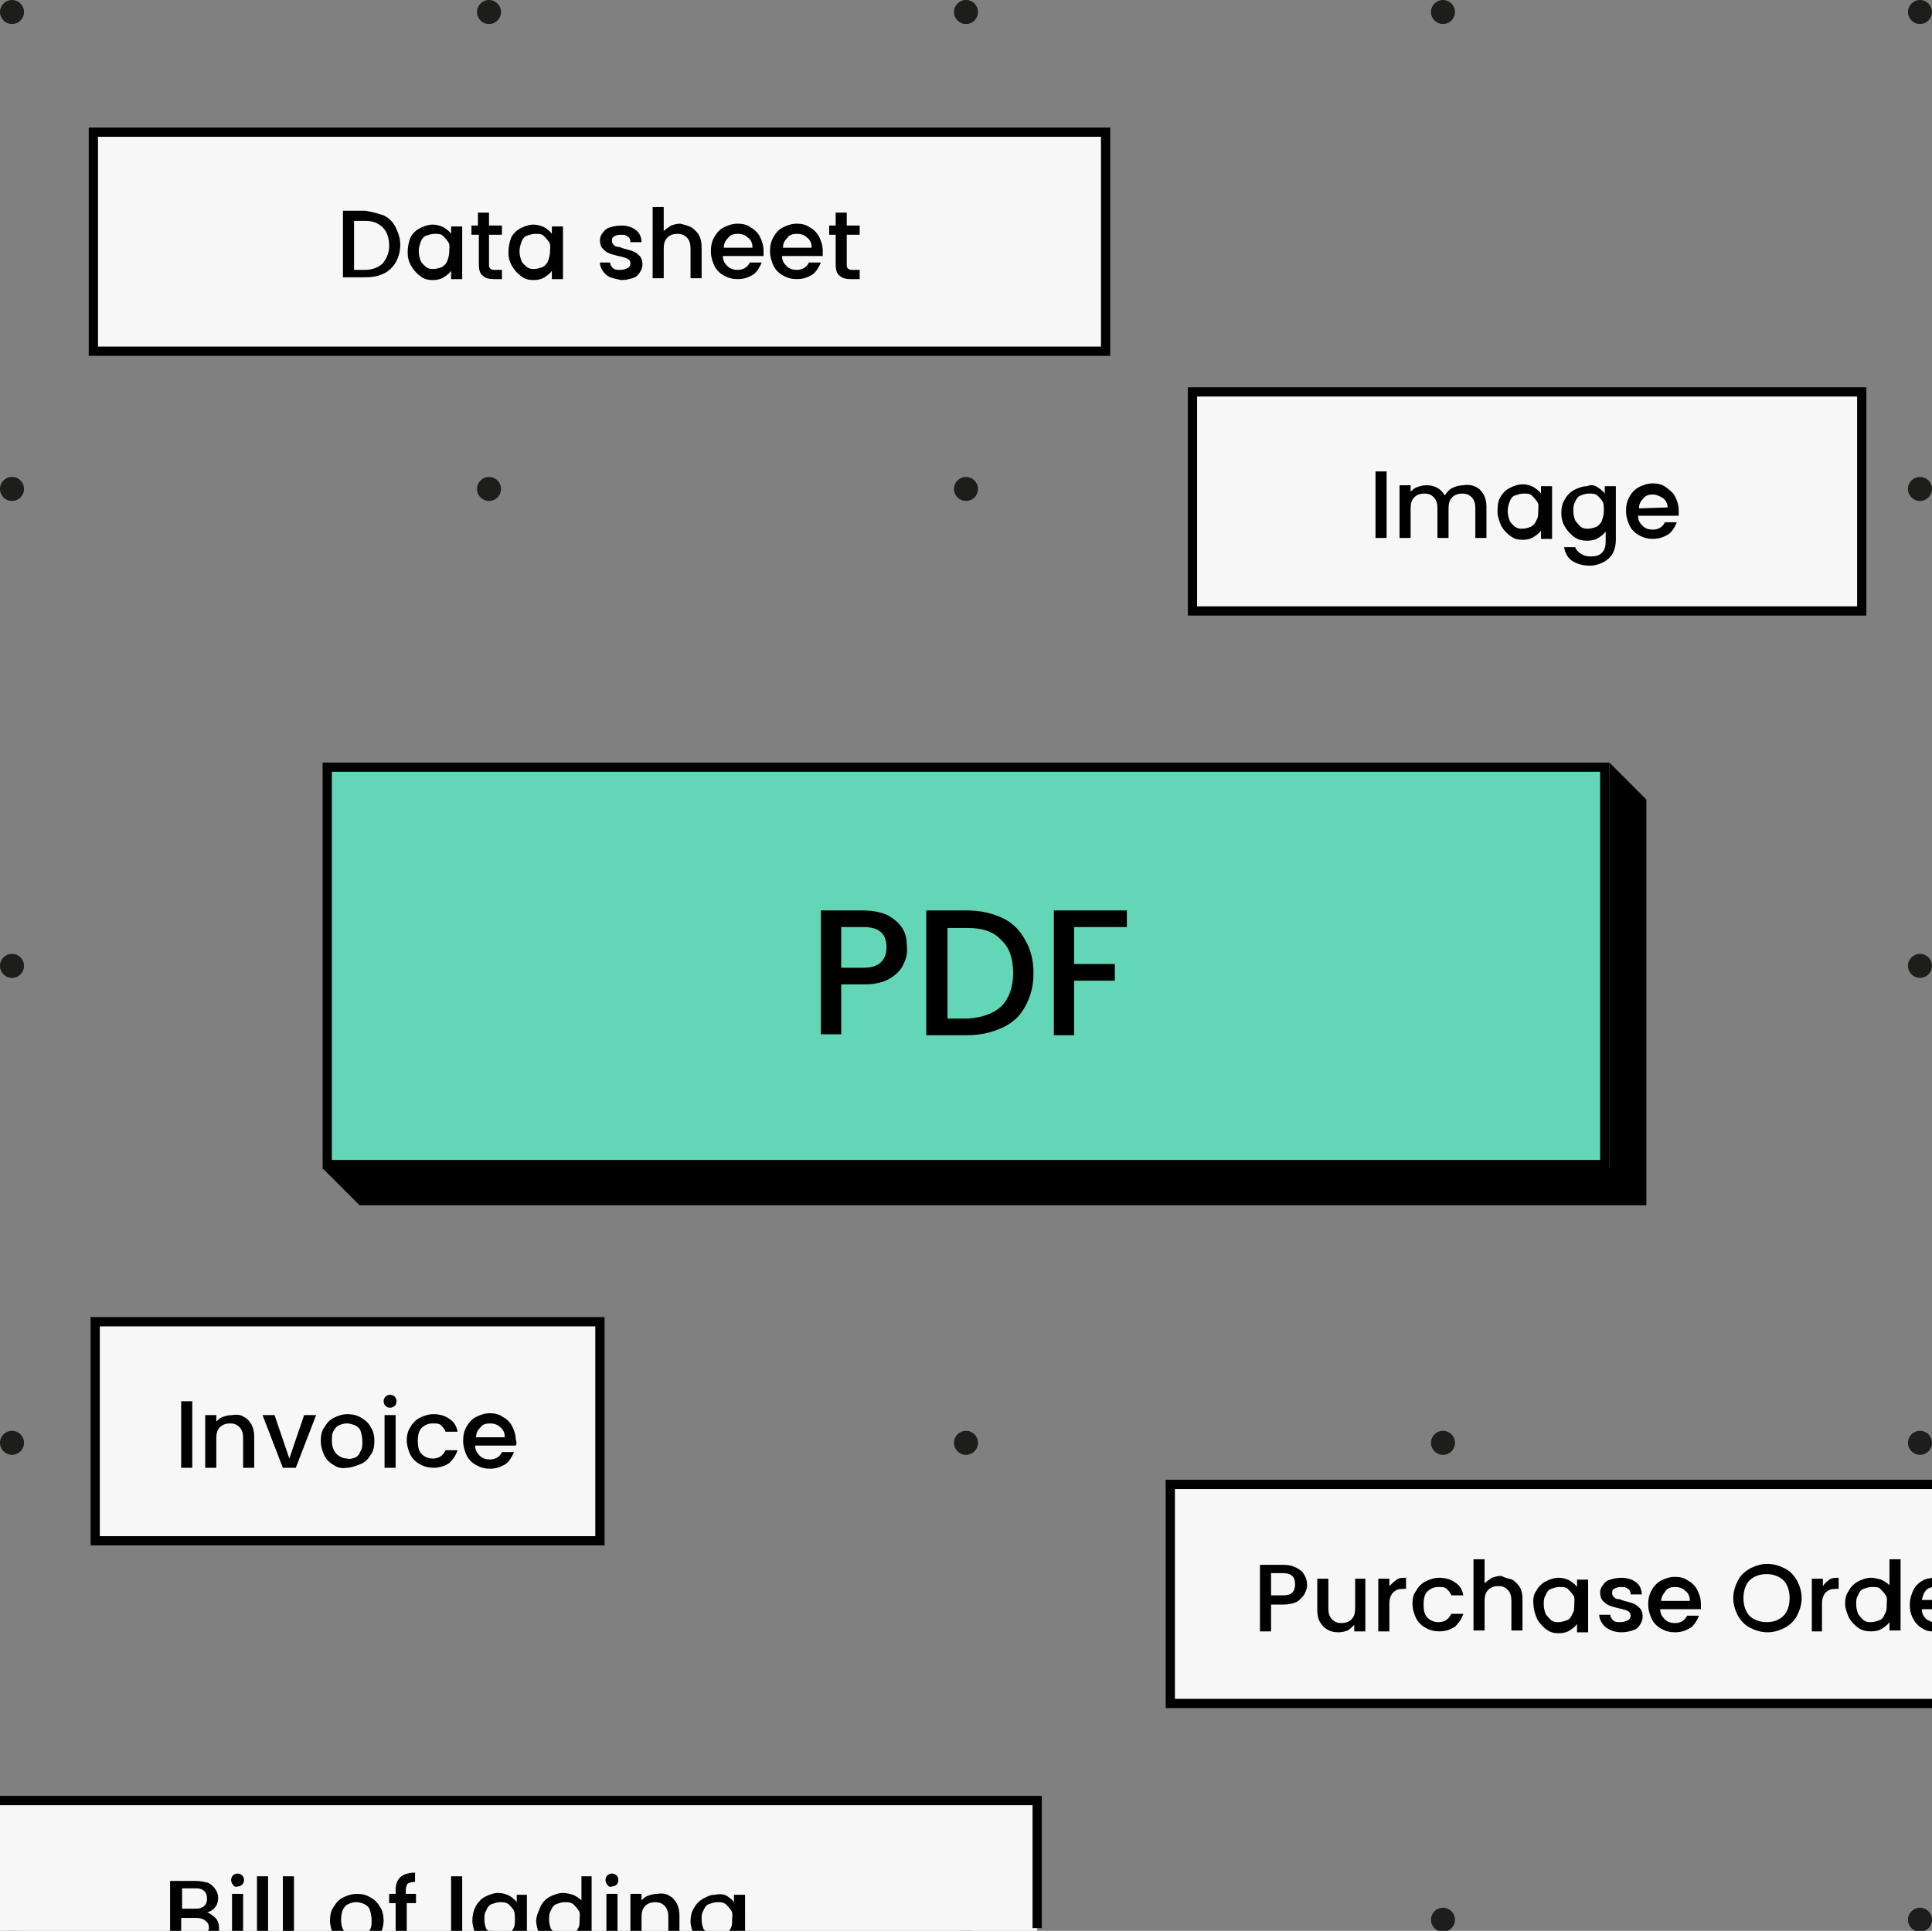 <?xml version="1.0" encoding="UTF-8"?>
<!-- Generator: Adobe Illustrator 27.2.0, SVG Export Plug-In . SVG Version: 6.00 Build 0)  -->
<svg xmlns="http://www.w3.org/2000/svg" xmlns:xlink="http://www.w3.org/1999/xlink" version="1.1" id="Layer_1" x="0px" y="0px" viewBox="0 0 209 208.9" style="enable-background:new 0 0 209 208.9;" xml:space="preserve">
<rect x="0" y="0" width="209" height="208.9" fill="#808080" stroke="none"/>
<style type="text/css">
	.st0{fill:#1D1D1B;}
	.st1{fill:#64D6B8;}
	.st2{enable-background:new    ;}
	.st3{fill:#F7F7F7;stroke:#000000;stroke-miterlimit:10;}
	.st4{fill:#F7F7F7;}
	.st5{fill:none;stroke:#000000;stroke-miterlimit:10;}
</style>
<g id="Dot_pattern">
	<g>
		<circle class="st0" cx="1.3" cy="104.5" r="1.3"></circle>
		<circle class="st0" cx="52.9" cy="104.5" r="1.3"></circle>
		<circle class="st0" cx="104.5" cy="104.5" r="1.3"></circle>
		<circle class="st0" cx="156.1" cy="104.5" r="1.3"></circle>
		<circle class="st0" cx="207.7" cy="104.5" r="1.3"></circle>
		<circle class="st0" cx="1.3" cy="156.1" r="1.3"></circle>
		<circle class="st0" cx="52.9" cy="156.1" r="1.3"></circle>
		<circle class="st0" cx="104.5" cy="156.1" r="1.3"></circle>
		<circle class="st0" cx="156.1" cy="156.1" r="1.3"></circle>
		<circle class="st0" cx="207.7" cy="156.1" r="1.3"></circle>
		<circle class="st0" cx="1.3" cy="207.7" r="1.3"></circle>
		<circle class="st0" cx="52.9" cy="207.7" r="1.3"></circle>
		<circle class="st0" cx="104.5" cy="207.7" r="1.3"></circle>
		<circle class="st0" cx="156.1" cy="207.7" r="1.3"></circle>
		<circle class="st0" cx="207.7" cy="207.7" r="1.3"></circle>
		<circle class="st0" cx="1.3" cy="52.9" r="1.3"></circle>
		<circle class="st0" cx="52.9" cy="52.9" r="1.3"></circle>
		<circle class="st0" cx="104.5" cy="52.9" r="1.3"></circle>
		<circle class="st0" cx="156.1" cy="52.9" r="1.3"></circle>
		<circle class="st0" cx="207.7" cy="52.9" r="1.3"></circle>
		<circle class="st0" cx="1.3" cy="1.3" r="1.3"></circle>
		<circle class="st0" cx="52.9" cy="1.3" r="1.3"></circle>
		<circle class="st0" cx="104.5" cy="1.3" r="1.3"></circle>
		<circle class="st0" cx="156.1" cy="1.3" r="1.3"></circle>
		<circle class="st0" cx="207.7" cy="1.3" r="1.3"></circle>
	</g>
</g>
<g id="Process_graphic">
	<g>
		<g>
			<rect x="35.4" y="83" class="st1" width="138.2" height="43"></rect>
			<path d="M173.1,83.5v42H35.9v-42H173.1 M174.1,82.5H34.9v44h139.2V82.5L174.1,82.5z"></path>
		</g>
		<g class="st2">
			<path d="M97.7,104.4c-0.3,0.6-0.8,1.1-1.5,1.5s-1.6,0.6-2.7,0.6H91v5.4h-2.2V98.5h4.6c1,0,1.9,0.2,2.6,0.5     c0.7,0.4,1.2,0.8,1.6,1.4s0.5,1.3,0.5,2C98.2,103.2,98,103.8,97.7,104.4z M95.3,104.1c0.4-0.4,0.6-0.9,0.6-1.6     c0-1.5-0.8-2.2-2.5-2.2H91v4.4h2.4C94.3,104.7,94.9,104.5,95.3,104.1z"></path>
			<path d="M108.4,99.3c1.1,0.5,1.9,1.3,2.5,2.4c0.6,1,0.9,2.2,0.9,3.6s-0.3,2.5-0.9,3.6s-1.4,1.8-2.5,2.3s-2.3,0.8-3.8,0.8h-4.4     V98.5h4.4C106.1,98.5,107.3,98.8,108.4,99.3z M108.3,108.9c0.8-0.8,1.3-2,1.3-3.6s-0.4-2.8-1.3-3.6c-0.8-0.9-2-1.3-3.6-1.3h-2.2     v9.8h2.2C106.2,110.1,107.4,109.7,108.3,108.9z"></path>
			<path d="M121.9,98.5v1.8h-5.7v4h4.4v1.8h-4.4v5.9H114V98.5H121.9z"></path>
		</g>
	</g>
	<g>
		<rect x="129" y="42.4" class="st3" width="72.4" height="23.7"></rect>
		<g class="st2">
			<path d="M150,51v7.2h-1.2V51H150z"></path>
			<path d="M159.7,52.7c0.4,0.2,0.6,0.5,0.8,0.8c0.2,0.4,0.3,0.8,0.3,1.3v3.4h-1.2V55c0-0.5-0.1-0.9-0.4-1.2c-0.3-0.3-0.6-0.4-1-0.4     s-0.8,0.1-1.1,0.4c-0.3,0.3-0.4,0.7-0.4,1.2v3.2h-1.2V55c0-0.5-0.1-0.9-0.4-1.2s-0.6-0.4-1-0.4s-0.8,0.1-1.1,0.4     c-0.3,0.3-0.4,0.7-0.4,1.2v3.2h-1.2v-5.7h1.2v0.7c0.2-0.2,0.4-0.4,0.7-0.5s0.6-0.2,1-0.2c0.5,0,0.9,0.1,1.2,0.3     c0.4,0.2,0.6,0.5,0.8,0.8c0.2-0.3,0.4-0.6,0.8-0.8s0.8-0.3,1.2-0.3C158.9,52.4,159.3,52.5,159.7,52.7z"></path>
			<path d="M162.3,53.8c0.2-0.4,0.6-0.8,1-1s0.9-0.4,1.4-0.4s0.8,0.1,1.2,0.3c0.3,0.2,0.6,0.4,0.8,0.7v-0.8h1.2v5.7h-1.2v-0.9     c-0.2,0.3-0.5,0.5-0.8,0.7s-0.7,0.3-1.2,0.3s-0.9-0.1-1.3-0.4c-0.4-0.3-0.7-0.6-1-1.1c-0.2-0.5-0.4-1-0.4-1.5     S162,54.3,162.3,53.8z M166.3,54.3c-0.2-0.3-0.4-0.5-0.6-0.7s-0.5-0.2-0.9-0.2c-0.3,0-0.6,0.1-0.9,0.2c-0.3,0.1-0.5,0.4-0.6,0.7     s-0.2,0.6-0.2,1s0.1,0.7,0.2,1s0.4,0.5,0.6,0.7c0.3,0.2,0.5,0.2,0.8,0.2s0.6-0.1,0.9-0.2c0.3-0.2,0.5-0.4,0.6-0.7     c0.2-0.3,0.2-0.6,0.2-1S166.5,54.6,166.3,54.3z"></path>
			<path d="M172.8,52.7c0.3,0.2,0.6,0.4,0.8,0.7v-0.8h1.2v5.8c0,0.5-0.1,1-0.3,1.4s-0.5,0.7-1,1c-0.4,0.2-0.9,0.4-1.5,0.4     c-0.8,0-1.4-0.2-1.9-0.5s-0.8-0.9-0.9-1.5h1.2c0.1,0.3,0.3,0.5,0.6,0.7s0.6,0.3,1.1,0.3s0.9-0.1,1.2-0.4c0.3-0.3,0.4-0.7,0.4-1.3     v-1c-0.2,0.3-0.5,0.5-0.8,0.7s-0.7,0.3-1.2,0.3s-1-0.1-1.4-0.4c-0.4-0.3-0.7-0.6-1-1.1s-0.4-1-0.4-1.5s0.1-1.1,0.4-1.5     c0.2-0.4,0.6-0.8,1-1s0.9-0.4,1.4-0.4C172.1,52.4,172.5,52.5,172.8,52.7z M173.4,54.3c-0.2-0.3-0.4-0.5-0.6-0.7     c-0.3-0.2-0.5-0.2-0.9-0.2s-0.6,0.1-0.9,0.2c-0.3,0.1-0.5,0.4-0.6,0.7c-0.2,0.3-0.2,0.6-0.2,1s0.1,0.7,0.2,1     c0.2,0.3,0.4,0.5,0.6,0.7c0.3,0.2,0.5,0.2,0.8,0.2s0.6-0.1,0.9-0.2c0.3-0.2,0.5-0.4,0.6-0.7s0.2-0.6,0.2-1S173.5,54.6,173.4,54.3     z"></path>
			<path d="M181.6,55.8h-4.4c0,0.5,0.2,0.8,0.5,1.1s0.7,0.4,1.1,0.4c0.6,0,1.1-0.3,1.3-0.8h1.3c-0.2,0.5-0.5,1-0.9,1.3     c-0.5,0.3-1,0.5-1.7,0.5c-0.5,0-1-0.1-1.5-0.4c-0.4-0.2-0.8-0.6-1-1s-0.4-1-0.4-1.6s0.1-1.1,0.4-1.6c0.2-0.4,0.6-0.8,1-1     s0.9-0.4,1.5-0.4c0.5,0,1,0.1,1.4,0.4s0.8,0.6,1,1s0.4,0.9,0.4,1.5C181.6,55.5,181.6,55.6,181.6,55.8z M180.4,54.9     c0-0.4-0.2-0.8-0.5-1s-0.7-0.4-1.1-0.4c-0.4,0-0.8,0.1-1,0.4c-0.3,0.3-0.5,0.6-0.5,1.1L180.4,54.9L180.4,54.9z"></path>
		</g>
	</g>
	<g>
		<rect y="194.8" class="st4" width="112.2" height="14.1"></rect>
		<g class="st2">
			<path d="M19.6,208.9v-1.4h1.6c0.4,0,0.8,0.1,1,0.3c0.3,0.2,0.4,0.4,0.4,0.8c0,0.1,0,0.2-0.1,0.3h1.2c0-0.1,0-0.1,0-0.2     c0-0.5-0.1-0.9-0.4-1.2c-0.3-0.3-0.6-0.5-0.9-0.6c0.4-0.1,0.7-0.3,0.9-0.6c0.2-0.2,0.3-0.6,0.3-1c0-0.3-0.1-0.6-0.3-0.9     c-0.2-0.3-0.4-0.5-0.8-0.7c-0.4-0.1-0.8-0.2-1.3-0.2h-2.8v5.4H19.6z M19.7,204.3h1.5c0.4,0,0.7,0.1,0.9,0.3     c0.2,0.2,0.3,0.5,0.3,0.8c0,0.4-0.1,0.6-0.3,0.8c-0.2,0.2-0.5,0.3-0.9,0.3h-1.5V204.3z"></path>
			<g>
				<rect x="25.1" y="204.9" width="1.2" height="4"></rect>
				<path d="M25.7,204.1c0.2,0,0.4-0.1,0.5-0.2c0.1-0.1,0.2-0.3,0.2-0.5s-0.1-0.4-0.2-0.5c-0.1-0.1-0.3-0.2-0.5-0.2      s-0.4,0.1-0.5,0.2c-0.1,0.1-0.2,0.3-0.2,0.5s0.1,0.4,0.2,0.5C25.3,204.1,25.5,204.2,25.7,204.1z"></path>
			</g>
			<rect x="27.8" y="203" width="1.2" height="5.9"></rect>
			<rect x="30.6" y="203" width="1.2" height="5.9"></rect>
			<path d="M37.2,208.9c-0.2-0.3-0.3-0.7-0.3-1.2c0-0.5,0.1-0.9,0.2-1.1c0.1-0.2,0.3-0.5,0.6-0.6c0.2-0.1,0.5-0.2,0.8-0.2     c0.4,0,0.7,0.1,0.9,0.2c0.2,0.1,0.5,0.3,0.6,0.6c0.1,0.3,0.2,0.7,0.2,1.1c0,0.5,0,0.8-0.2,1.1c0,0,0,0.1,0,0.1h1.3     c0.1-0.3,0.2-0.7,0.2-1.1c0-0.5-0.1-1.1-0.4-1.5c-0.2-0.4-0.6-0.8-1-1c-0.5-0.3-0.9-0.4-1.5-0.4s-1.1,0.2-1.5,0.4     c-0.4,0.2-0.7,0.5-1,1c-0.3,0.4-0.4,0.9-0.4,1.5c0,0.4,0.1,0.8,0.2,1.1H37.2z"></path>
			<path d="M42.8,208.9H44v-3h1v-1h-1.1v-0.4c0-0.3,0.1-0.6,0.2-0.7c0.2-0.1,0.4-0.2,0.8-0.2v-1c-0.7,0-1.3,0.2-1.6,0.5     s-0.5,0.7-0.5,1.4v0.4h-0.7v1h0.7V208.9z"></path>
			<rect x="48.8" y="203" width="1.2" height="5.9"></rect>
			<path d="M52.8,208.9c-0.1-0.1-0.1-0.1-0.2-0.2c-0.1-0.3-0.2-0.6-0.2-1c0-0.4,0-0.7,0.2-1c0.1-0.3,0.3-0.6,0.6-0.7     c0.3-0.1,0.6-0.2,0.9-0.2c0.4,0,0.6,0,0.9,0.2c0.2,0.2,0.4,0.4,0.6,0.7c0.1,0.3,0.1,0.6,0.1,1c0,0.4,0,0.7-0.2,1     c0,0.1-0.1,0.1-0.1,0.2H57V205h-1.1v0.8c-0.2-0.3-0.5-0.5-0.8-0.7c-0.4-0.2-0.8-0.3-1.2-0.3c-0.5,0-1,0.2-1.4,0.4s-0.8,0.6-1,1     c-0.3,0.5-0.4,1.1-0.4,1.6c0,0.4,0.1,0.7,0.2,1.1H52.8z"></path>
			<path d="M59.8,208.9c-0.1-0.1-0.1-0.1-0.2-0.2c-0.1-0.3-0.2-0.6-0.2-1c0-0.4,0-0.7,0.2-1c0.1-0.3,0.3-0.6,0.6-0.7     c0.3-0.1,0.5-0.2,0.9-0.2c0.4,0,0.6,0,0.9,0.2c0.2,0.2,0.4,0.4,0.6,0.7c0.2,0.3,0.1,0.6,0.1,1c0,0.4,0,0.7-0.2,1     c0,0.1-0.1,0.1-0.1,0.2H64V203h-1.1v2.6c-0.2-0.2-0.5-0.4-0.9-0.6c-0.4-0.1-0.7-0.2-1.1-0.2c-0.5,0-1,0.2-1.4,0.4s-0.8,0.6-1,1     c-0.2,0.5-0.5,1.1-0.5,1.6c0,0.4,0.1,0.7,0.2,1.1H59.8z"></path>
			<g>
				<rect x="65.6" y="204.9" width="1.2" height="4"></rect>
				<path d="M66.2,204.1c0.2,0,0.4-0.1,0.5-0.2c0.1-0.1,0.2-0.3,0.2-0.5s-0.1-0.4-0.2-0.5c-0.1-0.1-0.3-0.2-0.5-0.2      s-0.4,0.1-0.5,0.2c-0.1,0.1-0.2,0.3-0.2,0.5s0.1,0.4,0.2,0.5C65.8,204.1,66,204.2,66.2,204.1z"></path>
			</g>
			<path d="M69.4,208.9v-1.5c0-0.5,0.1-0.9,0.4-1.2c0.3-0.3,0.7-0.4,1.1-0.4c0.4,0,0.7,0.1,1,0.4c0.3,0.3,0.4,0.7,0.4,1.2v1.5h1.2     v-1.7c0-0.5-0.1-0.9-0.3-1.3c-0.2-0.3-0.4-0.6-0.8-0.8c-0.3-0.2-0.7-0.3-1.3-0.2c-0.4,0-0.7,0.1-1,0.2c-0.3,0.1-0.5,0.3-0.7,0.5     v-0.7h-1.2v4H69.4z"></path>
			<path d="M76.3,208.9c-0.1-0.1-0.1-0.1-0.2-0.2c-0.1-0.3-0.2-0.6-0.2-1c0-0.4,0-0.7,0.2-1c0.1-0.3,0.3-0.6,0.6-0.7     c0.3-0.1,0.6-0.2,0.9-0.2c0.4,0,0.6,0,0.9,0.2c0.2,0.2,0.4,0.4,0.6,0.7c0.2,0.3,0.1,0.6,0.1,1c0,0.4,0,0.7-0.2,1     c0,0.1-0.1,0.1-0.1,0.2h1.7V205h-1.2v0.8c-0.2-0.3-0.5-0.5-0.8-0.7c-0.4-0.2-0.9-0.2-1.3-0.1c-0.5,0-0.8,0.2-1.2,0.4     c-0.4,0.2-0.8,0.6-1,1c-0.3,0.4-0.4,1-0.4,1.5c0,0.3,0.1,0.7,0.2,1H76.3z"></path>
		</g>
		<polyline class="st5" points="112.2,208.6 112.2,194.8 0,194.8   "></polyline>
	</g>
	<g>
		<rect x="10.3" y="143" class="st3" width="54.6" height="23.7"></rect>
		<g class="st2">
			<path d="M20.8,151.6v7.2h-1.2v-7.2H20.8z"></path>
			<path d="M26.4,153.3c0.4,0.2,0.6,0.5,0.8,0.8c0.2,0.4,0.3,0.8,0.3,1.3v3.4h-1.2v-3.2c0-0.5-0.1-0.9-0.4-1.2s-0.6-0.4-1-0.4     s-0.8,0.1-1.1,0.4s-0.4,0.7-0.4,1.2v3.2h-1.2v-5.7h1.2v0.7c0.2-0.2,0.4-0.4,0.7-0.5c0.3-0.1,0.6-0.2,1-0.2     C25.7,153,26.1,153.1,26.4,153.3z"></path>
			<path d="M31.3,157.8l1.6-4.7h1.3l-2.2,5.7h-1.4l-2.2-5.7h1.3L31.3,157.8z"></path>
			<path d="M36.1,158.5c-0.4-0.2-0.8-0.6-1-1s-0.4-1-0.4-1.6s0.1-1.1,0.4-1.5c0.3-0.5,0.6-0.8,1-1s0.9-0.4,1.5-0.4     c0.5,0,1,0.1,1.5,0.4s0.8,0.6,1,1c0.3,0.4,0.4,1,0.4,1.5c0,0.6-0.1,1.1-0.4,1.5c-0.3,0.5-0.6,0.8-1.1,1s-1,0.4-1.5,0.4     C37,158.9,36.5,158.8,36.1,158.5z M38.4,157.7c0.3-0.1,0.5-0.4,0.6-0.7c0.2-0.3,0.2-0.6,0.2-1.1c0-0.4-0.1-0.8-0.2-1.1     s-0.4-0.5-0.6-0.6c-0.3-0.1-0.5-0.2-0.9-0.2c-0.3,0-0.6,0.1-0.8,0.2c-0.3,0.1-0.5,0.4-0.6,0.6c-0.2,0.3-0.2,0.6-0.2,1.1     c0,0.6,0.2,1.1,0.5,1.4s0.7,0.5,1.2,0.5C37.8,157.9,38.1,157.8,38.4,157.7z"></path>
			<path d="M41.7,152.1c-0.1-0.1-0.2-0.3-0.2-0.5s0.1-0.4,0.2-0.5s0.3-0.2,0.5-0.2s0.4,0.1,0.5,0.2c0.1,0.1,0.2,0.3,0.2,0.5     s-0.1,0.4-0.2,0.5c-0.1,0.1-0.3,0.2-0.5,0.2C42.1,152.3,41.9,152.3,41.7,152.1z M42.8,153.1v5.7h-1.2v-5.7H42.8z"></path>
			<path d="M44.4,154.4c0.2-0.4,0.6-0.8,1-1s0.9-0.4,1.5-0.4c0.7,0,1.3,0.2,1.7,0.5c0.5,0.3,0.8,0.8,0.9,1.4h-1.3     c-0.1-0.3-0.3-0.5-0.5-0.7s-0.5-0.2-0.9-0.2c-0.5,0-0.9,0.2-1.2,0.5s-0.4,0.8-0.4,1.4c0,0.6,0.1,1.1,0.4,1.4s0.7,0.5,1.2,0.5     c0.7,0,1.1-0.3,1.4-0.9h1.3c-0.2,0.6-0.5,1-0.9,1.4c-0.5,0.3-1,0.5-1.7,0.5c-0.5,0-1-0.1-1.5-0.4c-0.4-0.2-0.8-0.6-1-1     s-0.4-1-0.4-1.6C44,155.4,44.1,154.8,44.4,154.4z"></path>
			<path d="M55.8,156.4h-4.4c0,0.5,0.2,0.8,0.5,1.1s0.7,0.4,1.1,0.4c0.6,0,1.1-0.3,1.3-0.8h1.3c-0.2,0.5-0.5,1-0.9,1.3     c-0.5,0.3-1,0.5-1.7,0.5c-0.5,0-1-0.1-1.5-0.4c-0.4-0.2-0.8-0.6-1-1s-0.4-1-0.4-1.6s0.1-1.1,0.4-1.6s0.6-0.8,1-1s0.9-0.4,1.5-0.4     c0.5,0,1,0.1,1.4,0.4c0.4,0.2,0.8,0.6,1,1s0.4,0.9,0.4,1.5C55.9,156,55.9,156.2,55.8,156.4z M54.6,155.4c0-0.4-0.2-0.8-0.5-1     c-0.3-0.3-0.7-0.4-1.1-0.4c-0.4,0-0.8,0.1-1,0.4c-0.3,0.3-0.5,0.6-0.5,1.1h3.1V155.4z"></path>
		</g>
	</g>
	<g>
		<rect x="10.1" y="14.3" class="st3" width="109.5" height="23.7"></rect>
		<g class="st2">
			<path d="M41.5,23.3c0.6,0.3,1,0.7,1.3,1.3c0.3,0.6,0.5,1.2,0.5,1.9s-0.2,1.4-0.5,1.9s-0.8,1-1.3,1.2c-0.6,0.3-1.3,0.4-2,0.4h-2.4     v-7.2h2.4C40.2,22.9,40.9,23.1,41.5,23.3z M41.4,28.5c0.4-0.5,0.7-1.1,0.7-1.9s-0.2-1.5-0.7-2s-1.1-0.7-1.9-0.7h-1.2v5.3h1.2     C40.3,29.2,41,28.9,41.4,28.5z"></path>
			<path d="M44.4,25.7c0.2-0.4,0.6-0.8,1-1s0.9-0.4,1.4-0.4c0.4,0,0.8,0.1,1.2,0.3c0.3,0.2,0.6,0.4,0.8,0.7v-0.8H50v5.7h-1.2v-0.9     c-0.2,0.3-0.5,0.5-0.8,0.7s-0.7,0.3-1.2,0.3s-0.9-0.1-1.3-0.4c-0.4-0.3-0.7-0.6-1-1.1s-0.4-1-0.4-1.5S44.2,26.2,44.4,25.7z      M48.5,26.2c-0.2-0.3-0.4-0.5-0.6-0.7s-0.5-0.2-0.9-0.2c-0.3,0-0.6,0.1-0.9,0.2c-0.3,0.1-0.5,0.4-0.6,0.7s-0.2,0.6-0.2,1     s0.1,0.7,0.2,1s0.4,0.5,0.6,0.7c0.3,0.2,0.5,0.2,0.8,0.2s0.6-0.1,0.9-0.2c0.3-0.2,0.5-0.4,0.6-0.7s0.2-0.6,0.2-1     S48.7,26.5,48.5,26.2z"></path>
			<path d="M52.9,25.4v3.2c0,0.2,0,0.4,0.2,0.5c0.1,0.1,0.3,0.1,0.5,0.1h0.7v1h-0.9c-0.5,0-0.9-0.1-1.2-0.4     c-0.3-0.2-0.4-0.7-0.4-1.2v-3.2H51v-1h0.7V23h1.2v1.4h1.4v1H52.9z"></path>
			<path d="M55.3,25.7c0.2-0.4,0.6-0.8,1-1s0.9-0.4,1.4-0.4c0.4,0,0.8,0.1,1.2,0.3c0.3,0.2,0.6,0.4,0.8,0.7v-0.8h1.2v5.7h-1.2v-0.9     c-0.2,0.3-0.5,0.5-0.8,0.7s-0.7,0.3-1.2,0.3s-0.9-0.1-1.3-0.4c-0.4-0.3-0.7-0.6-1-1.1s-0.4-1-0.4-1.5S55.1,26.2,55.3,25.7z      M59.4,26.2c-0.2-0.3-0.4-0.5-0.6-0.7s-0.5-0.2-0.9-0.2c-0.3,0-0.6,0.1-0.9,0.2c-0.3,0.1-0.5,0.4-0.6,0.7s-0.2,0.6-0.2,1     s0.1,0.7,0.2,1s0.4,0.5,0.6,0.7c0.3,0.2,0.5,0.2,0.8,0.2s0.6-0.1,0.9-0.2c0.3-0.2,0.5-0.4,0.6-0.7s0.2-0.6,0.2-1     S59.6,26.5,59.4,26.2z"></path>
			<path d="M66,30c-0.4-0.2-0.6-0.4-0.8-0.7s-0.3-0.6-0.3-0.9H66c0,0.2,0.1,0.4,0.3,0.6c0.2,0.2,0.5,0.2,0.8,0.2s0.6-0.1,0.8-0.2     c0.2-0.1,0.3-0.3,0.3-0.5s-0.1-0.4-0.3-0.5s-0.5-0.2-1-0.3c-0.4-0.1-0.8-0.2-1-0.3c-0.3-0.1-0.5-0.3-0.7-0.5s-0.3-0.5-0.3-0.9     c0-0.3,0.1-0.6,0.3-0.8c0.2-0.3,0.4-0.5,0.8-0.6c0.3-0.1,0.7-0.2,1.2-0.2c0.7,0,1.2,0.2,1.6,0.5s0.6,0.8,0.6,1.3h-1.2     c0-0.3-0.1-0.5-0.3-0.6c-0.2-0.2-0.4-0.2-0.8-0.2c-0.3,0-0.6,0.1-0.7,0.2c-0.2,0.1-0.2,0.3-0.2,0.5s0.1,0.3,0.2,0.4     s0.2,0.2,0.4,0.2s0.4,0.1,0.7,0.2c0.4,0.1,0.8,0.2,1,0.3c0.3,0.1,0.5,0.3,0.7,0.5s0.3,0.5,0.3,0.9c0,0.3-0.1,0.6-0.3,0.9     c-0.2,0.3-0.4,0.5-0.8,0.6c-0.3,0.1-0.7,0.2-1.2,0.2C66.7,30.2,66.3,30.1,66,30z"></path>
			<path d="M74.8,24.6c0.3,0.2,0.6,0.5,0.8,0.8c0.2,0.4,0.3,0.8,0.3,1.3v3.4h-1.2v-3.2c0-0.5-0.1-0.9-0.4-1.2     c-0.3-0.3-0.6-0.4-1-0.4s-0.8,0.1-1.1,0.4s-0.4,0.7-0.4,1.2v3.2h-1.2v-7.7h1.2V25c0.2-0.2,0.5-0.4,0.8-0.6c0.3-0.1,0.6-0.2,1-0.2     C74,24.3,74.4,24.4,74.8,24.6z"></path>
			<path d="M82.6,27.7h-4.4c0,0.5,0.2,0.8,0.5,1.1c0.3,0.3,0.7,0.4,1.1,0.4c0.6,0,1.1-0.3,1.3-0.8h1.3c-0.2,0.5-0.5,1-0.9,1.3     c-0.5,0.3-1,0.5-1.7,0.5c-0.5,0-1-0.1-1.5-0.4c-0.4-0.2-0.8-0.6-1-1s-0.4-1-0.4-1.6s0.1-1.1,0.4-1.6s0.6-0.8,1-1s0.9-0.4,1.5-0.4     c0.5,0,1,0.1,1.4,0.4c0.4,0.2,0.8,0.6,1,1s0.4,0.9,0.4,1.5C82.6,27.3,82.6,27.5,82.6,27.7z M81.4,26.7c0-0.4-0.2-0.8-0.5-1     c-0.3-0.3-0.7-0.4-1.1-0.4s-0.8,0.1-1,0.4c-0.3,0.3-0.5,0.6-0.5,1.1h3.1V26.7z"></path>
			<path d="M89,27.7h-4.4c0,0.5,0.2,0.8,0.5,1.1c0.3,0.3,0.7,0.4,1.1,0.4c0.6,0,1.1-0.3,1.3-0.8h1.3c-0.2,0.5-0.5,1-0.9,1.3     c-0.5,0.3-1,0.5-1.7,0.5c-0.5,0-1-0.1-1.5-0.4c-0.4-0.2-0.8-0.6-1-1s-0.4-1-0.4-1.6s0.1-1.1,0.4-1.6s0.6-0.8,1-1s0.9-0.4,1.5-0.4     c0.5,0,1,0.1,1.4,0.4c0.4,0.2,0.8,0.6,1,1s0.4,0.9,0.4,1.5C89,27.3,89,27.5,89,27.7z M87.8,26.7c0-0.4-0.2-0.8-0.5-1     c-0.3-0.3-0.7-0.4-1.1-0.4s-0.8,0.1-1,0.4c-0.3,0.3-0.5,0.6-0.5,1.1h3.1V26.7z"></path>
			<path d="M91.6,25.4v3.2c0,0.2,0,0.4,0.2,0.5c0.1,0.1,0.3,0.1,0.5,0.1H93v1h-1c-0.5,0-0.9-0.1-1.2-0.4c-0.3-0.2-0.4-0.7-0.4-1.2     v-3.2h-0.7v-1h0.7V23h1.2v1.4H93v1H91.6z"></path>
		</g>
	</g>
	<g>
		<polyline class="st3" points="209,160.6 126.6,160.6 126.6,184.3 209,184.3   "></polyline>
		<g>
			<path d="M141.1,172.5c-0.2,0.3-0.5,0.6-0.8,0.8c-0.4,0.2-0.9,0.3-1.5,0.3h-1.3v2.9h-1.2v-7.2h2.5c0.6,0,1,0.1,1.4,0.3     c0.4,0.2,0.7,0.4,0.9,0.8c0.2,0.3,0.3,0.7,0.3,1.1C141.4,171.8,141.3,172.1,141.1,172.5z M139.8,172.3c0.2-0.2,0.3-0.5,0.3-0.9     c0-0.8-0.4-1.2-1.3-1.2h-1.3v2.4h1.3C139.3,172.6,139.6,172.5,139.8,172.3z"></path>
			<path d="M147.7,170.8v5.7h-1.2v-0.7c-0.2,0.2-0.4,0.4-0.7,0.6c-0.3,0.1-0.6,0.2-1,0.2c-0.5,0-0.9-0.1-1.2-0.3     c-0.4-0.2-0.6-0.5-0.8-0.8s-0.3-0.8-0.3-1.3v-3.4h1.2v3.2c0,0.5,0.1,0.9,0.4,1.2s0.6,0.4,1,0.4s0.8-0.1,1.1-0.4     c0.3-0.3,0.4-0.7,0.4-1.2v-3.2H147.7z"></path>
			<path d="M151.1,170.9c0.3-0.2,0.6-0.2,1-0.2v1.2h-0.3c-0.5,0-0.8,0.1-1.1,0.4c-0.2,0.2-0.4,0.6-0.4,1.2v3h-1.2v-5.7h1.2v0.8     C150.6,171.3,150.8,171.1,151.1,170.9z"></path>
			<path d="M153.2,172.1c0.2-0.4,0.6-0.8,1-1c0.4-0.2,0.9-0.4,1.5-0.4c0.7,0,1.3,0.2,1.7,0.5c0.5,0.3,0.8,0.8,0.9,1.4H157     c-0.1-0.3-0.3-0.5-0.5-0.7c-0.2-0.2-0.5-0.2-0.9-0.2c-0.5,0-0.9,0.2-1.2,0.5c-0.3,0.3-0.4,0.8-0.4,1.4s0.1,1.1,0.4,1.4     s0.7,0.5,1.2,0.5c0.7,0,1.1-0.3,1.4-0.9h1.3c-0.2,0.6-0.5,1-0.9,1.4c-0.5,0.3-1,0.5-1.7,0.5c-0.5,0-1-0.1-1.5-0.4     c-0.4-0.2-0.8-0.6-1-1c-0.2-0.4-0.4-1-0.4-1.6S152.9,172.5,153.2,172.1z"></path>
			<path d="M163.6,170.9c0.3,0.2,0.6,0.5,0.8,0.8s0.3,0.8,0.3,1.3v3.4h-1.2v-3.2c0-0.5-0.1-0.9-0.4-1.2s-0.6-0.4-1-0.4     s-0.8,0.1-1.1,0.4s-0.4,0.7-0.4,1.2v3.2h-1.2v-7.7h1.2v2.6c0.2-0.2,0.5-0.4,0.8-0.6c0.3-0.1,0.6-0.2,1-0.2     C162.8,170.7,163.2,170.8,163.6,170.9z"></path>
			<path d="M166.2,172.1c0.2-0.4,0.6-0.8,1-1c0.4-0.2,0.9-0.4,1.4-0.4c0.5,0,0.8,0.1,1.2,0.3c0.3,0.2,0.6,0.4,0.8,0.7v-0.8h1.2v5.7     h-1.2v-0.9c-0.2,0.3-0.5,0.5-0.8,0.7c-0.3,0.2-0.7,0.3-1.2,0.3c-0.5,0-0.9-0.1-1.3-0.4c-0.4-0.3-0.7-0.6-1-1.1     c-0.2-0.5-0.4-1-0.4-1.5C165.8,173,165.9,172.5,166.2,172.1z M170.2,172.6c-0.2-0.3-0.4-0.5-0.6-0.7s-0.5-0.2-0.9-0.2     s-0.6,0.1-0.9,0.2c-0.3,0.1-0.5,0.4-0.6,0.7c-0.2,0.3-0.2,0.6-0.2,1s0.1,0.7,0.2,1c0.2,0.3,0.4,0.5,0.6,0.7     c0.3,0.2,0.5,0.2,0.8,0.2c0.3,0,0.6-0.1,0.9-0.2s0.5-0.4,0.6-0.7c0.2-0.3,0.2-0.6,0.2-1S170.4,172.9,170.2,172.6z"></path>
			<path d="M174.1,176.3c-0.4-0.2-0.6-0.4-0.8-0.7c-0.2-0.3-0.3-0.6-0.3-0.9h1.2c0,0.2,0.1,0.4,0.3,0.6s0.5,0.2,0.8,0.2     c0.3,0,0.6-0.1,0.8-0.2c0.2-0.1,0.3-0.3,0.3-0.5c0-0.2-0.1-0.4-0.3-0.5c-0.2-0.1-0.5-0.2-1-0.3c-0.4-0.1-0.8-0.2-1-0.3     c-0.3-0.1-0.5-0.3-0.7-0.5s-0.3-0.5-0.3-0.9c0-0.3,0.1-0.6,0.3-0.8c0.2-0.3,0.4-0.5,0.8-0.6c0.3-0.1,0.7-0.2,1.2-0.2     c0.7,0,1.2,0.2,1.6,0.5c0.4,0.3,0.6,0.8,0.6,1.3h-1.2c0-0.3-0.1-0.5-0.3-0.6c-0.2-0.2-0.4-0.2-0.8-0.2c-0.3,0-0.5,0.1-0.7,0.2     s-0.2,0.3-0.2,0.5c0,0.2,0.1,0.3,0.2,0.4c0.1,0.1,0.2,0.2,0.4,0.2s0.4,0.1,0.7,0.2c0.4,0.1,0.8,0.2,1,0.3     c0.3,0.1,0.5,0.3,0.7,0.5c0.2,0.2,0.3,0.5,0.3,0.9c0,0.3-0.1,0.6-0.3,0.9c-0.2,0.3-0.4,0.5-0.8,0.6c-0.3,0.1-0.7,0.2-1.2,0.2     C174.9,176.6,174.5,176.5,174.1,176.3z"></path>
			<path d="M184,174.1h-4.4c0,0.5,0.2,0.8,0.5,1.1s0.7,0.4,1.1,0.4c0.6,0,1.1-0.3,1.3-0.8h1.3c-0.2,0.5-0.5,1-0.9,1.3     c-0.5,0.3-1,0.5-1.7,0.5c-0.5,0-1-0.1-1.5-0.4c-0.4-0.2-0.8-0.6-1-1c-0.2-0.4-0.4-1-0.4-1.6s0.1-1.1,0.4-1.6c0.2-0.4,0.6-0.8,1-1     s0.9-0.4,1.5-0.4c0.5,0,1,0.1,1.4,0.4c0.4,0.2,0.8,0.6,1,1s0.4,0.9,0.4,1.5C184,173.7,184,173.9,184,174.1z M182.8,173.1     c0-0.4-0.2-0.8-0.5-1c-0.3-0.3-0.7-0.4-1.1-0.4c-0.4,0-0.8,0.1-1,0.4s-0.5,0.6-0.5,1.1H182.8z"></path>
			<path d="M189.3,176.1c-0.6-0.3-1-0.8-1.3-1.3c-0.3-0.6-0.5-1.2-0.5-1.9c0-0.7,0.2-1.3,0.5-1.9c0.3-0.6,0.8-1,1.3-1.3     c0.6-0.3,1.2-0.5,1.9-0.5c0.7,0,1.3,0.2,1.9,0.5c0.6,0.3,1,0.8,1.3,1.3c0.3,0.6,0.5,1.2,0.5,1.9c0,0.7-0.2,1.3-0.5,1.9     c-0.3,0.6-0.8,1-1.3,1.3c-0.6,0.3-1.2,0.5-1.9,0.5C190.5,176.6,189.9,176.4,189.3,176.1z M192.4,175.2c0.4-0.2,0.7-0.5,0.9-0.9     c0.2-0.4,0.3-0.9,0.3-1.4s-0.1-1-0.3-1.4c-0.2-0.4-0.5-0.7-0.9-0.9s-0.8-0.3-1.3-0.3s-0.9,0.1-1.3,0.3c-0.4,0.2-0.7,0.5-0.9,0.9     c-0.2,0.4-0.3,0.9-0.3,1.4s0.1,1,0.3,1.4c0.2,0.4,0.5,0.7,0.9,0.9c0.4,0.2,0.8,0.3,1.3,0.3S192.1,175.4,192.4,175.2z"></path>
			<path d="M197.9,170.9c0.3-0.2,0.6-0.2,1-0.2v1.2h-0.3c-0.5,0-0.8,0.1-1.1,0.4c-0.2,0.2-0.4,0.6-0.4,1.2v3H196v-5.7h1.2v0.8     C197.4,171.3,197.6,171.1,197.9,170.9z"></path>
			<path d="M200,172.1c0.2-0.4,0.6-0.8,1-1c0.4-0.2,0.9-0.4,1.4-0.4c0.4,0,0.7,0.1,1.1,0.2c0.4,0.2,0.7,0.4,0.9,0.6v-2.8h1.2v7.7     h-1.2v-0.9c-0.2,0.3-0.5,0.5-0.8,0.7s-0.7,0.3-1.2,0.3c-0.5,0-1-0.1-1.4-0.4c-0.4-0.3-0.7-0.6-1-1.1c-0.2-0.5-0.4-1-0.4-1.5     C199.6,173,199.7,172.5,200,172.1z M204,172.6c-0.2-0.3-0.4-0.5-0.6-0.7s-0.5-0.2-0.9-0.2s-0.6,0.1-0.9,0.2     c-0.3,0.1-0.5,0.4-0.6,0.7c-0.2,0.3-0.2,0.6-0.2,1s0.1,0.7,0.2,1c0.2,0.3,0.4,0.5,0.6,0.7c0.3,0.2,0.5,0.2,0.8,0.2     c0.3,0,0.6-0.1,0.9-0.2s0.5-0.4,0.6-0.7c0.2-0.3,0.2-0.6,0.2-1S204.2,172.9,204,172.6z"></path>
			<path d="M209,175.5c-0.2-0.1-0.4-0.2-0.6-0.3c-0.3-0.3-0.5-0.6-0.5-1.1h1.1v-1h-1.1c0.1-0.4,0.2-0.8,0.5-1.1     c0.2-0.2,0.4-0.2,0.6-0.3v-1c-0.4,0.1-0.7,0.1-1,0.3c-0.4,0.2-0.8,0.6-1,1c-0.2,0.4-0.4,1-0.4,1.6s0.1,1.1,0.4,1.6     c0.2,0.4,0.6,0.8,1,1c0.3,0.2,0.6,0.3,1,0.3V175.5z"></path>
		</g>
	</g>
</g>
<g id="Layer_16">
	<polygon points="34.9,126.4 174.1,126.4 174.1,82.5 178.1,86.5 178.1,130.4 38.9,130.4  "></polygon>
</g>
</svg>
